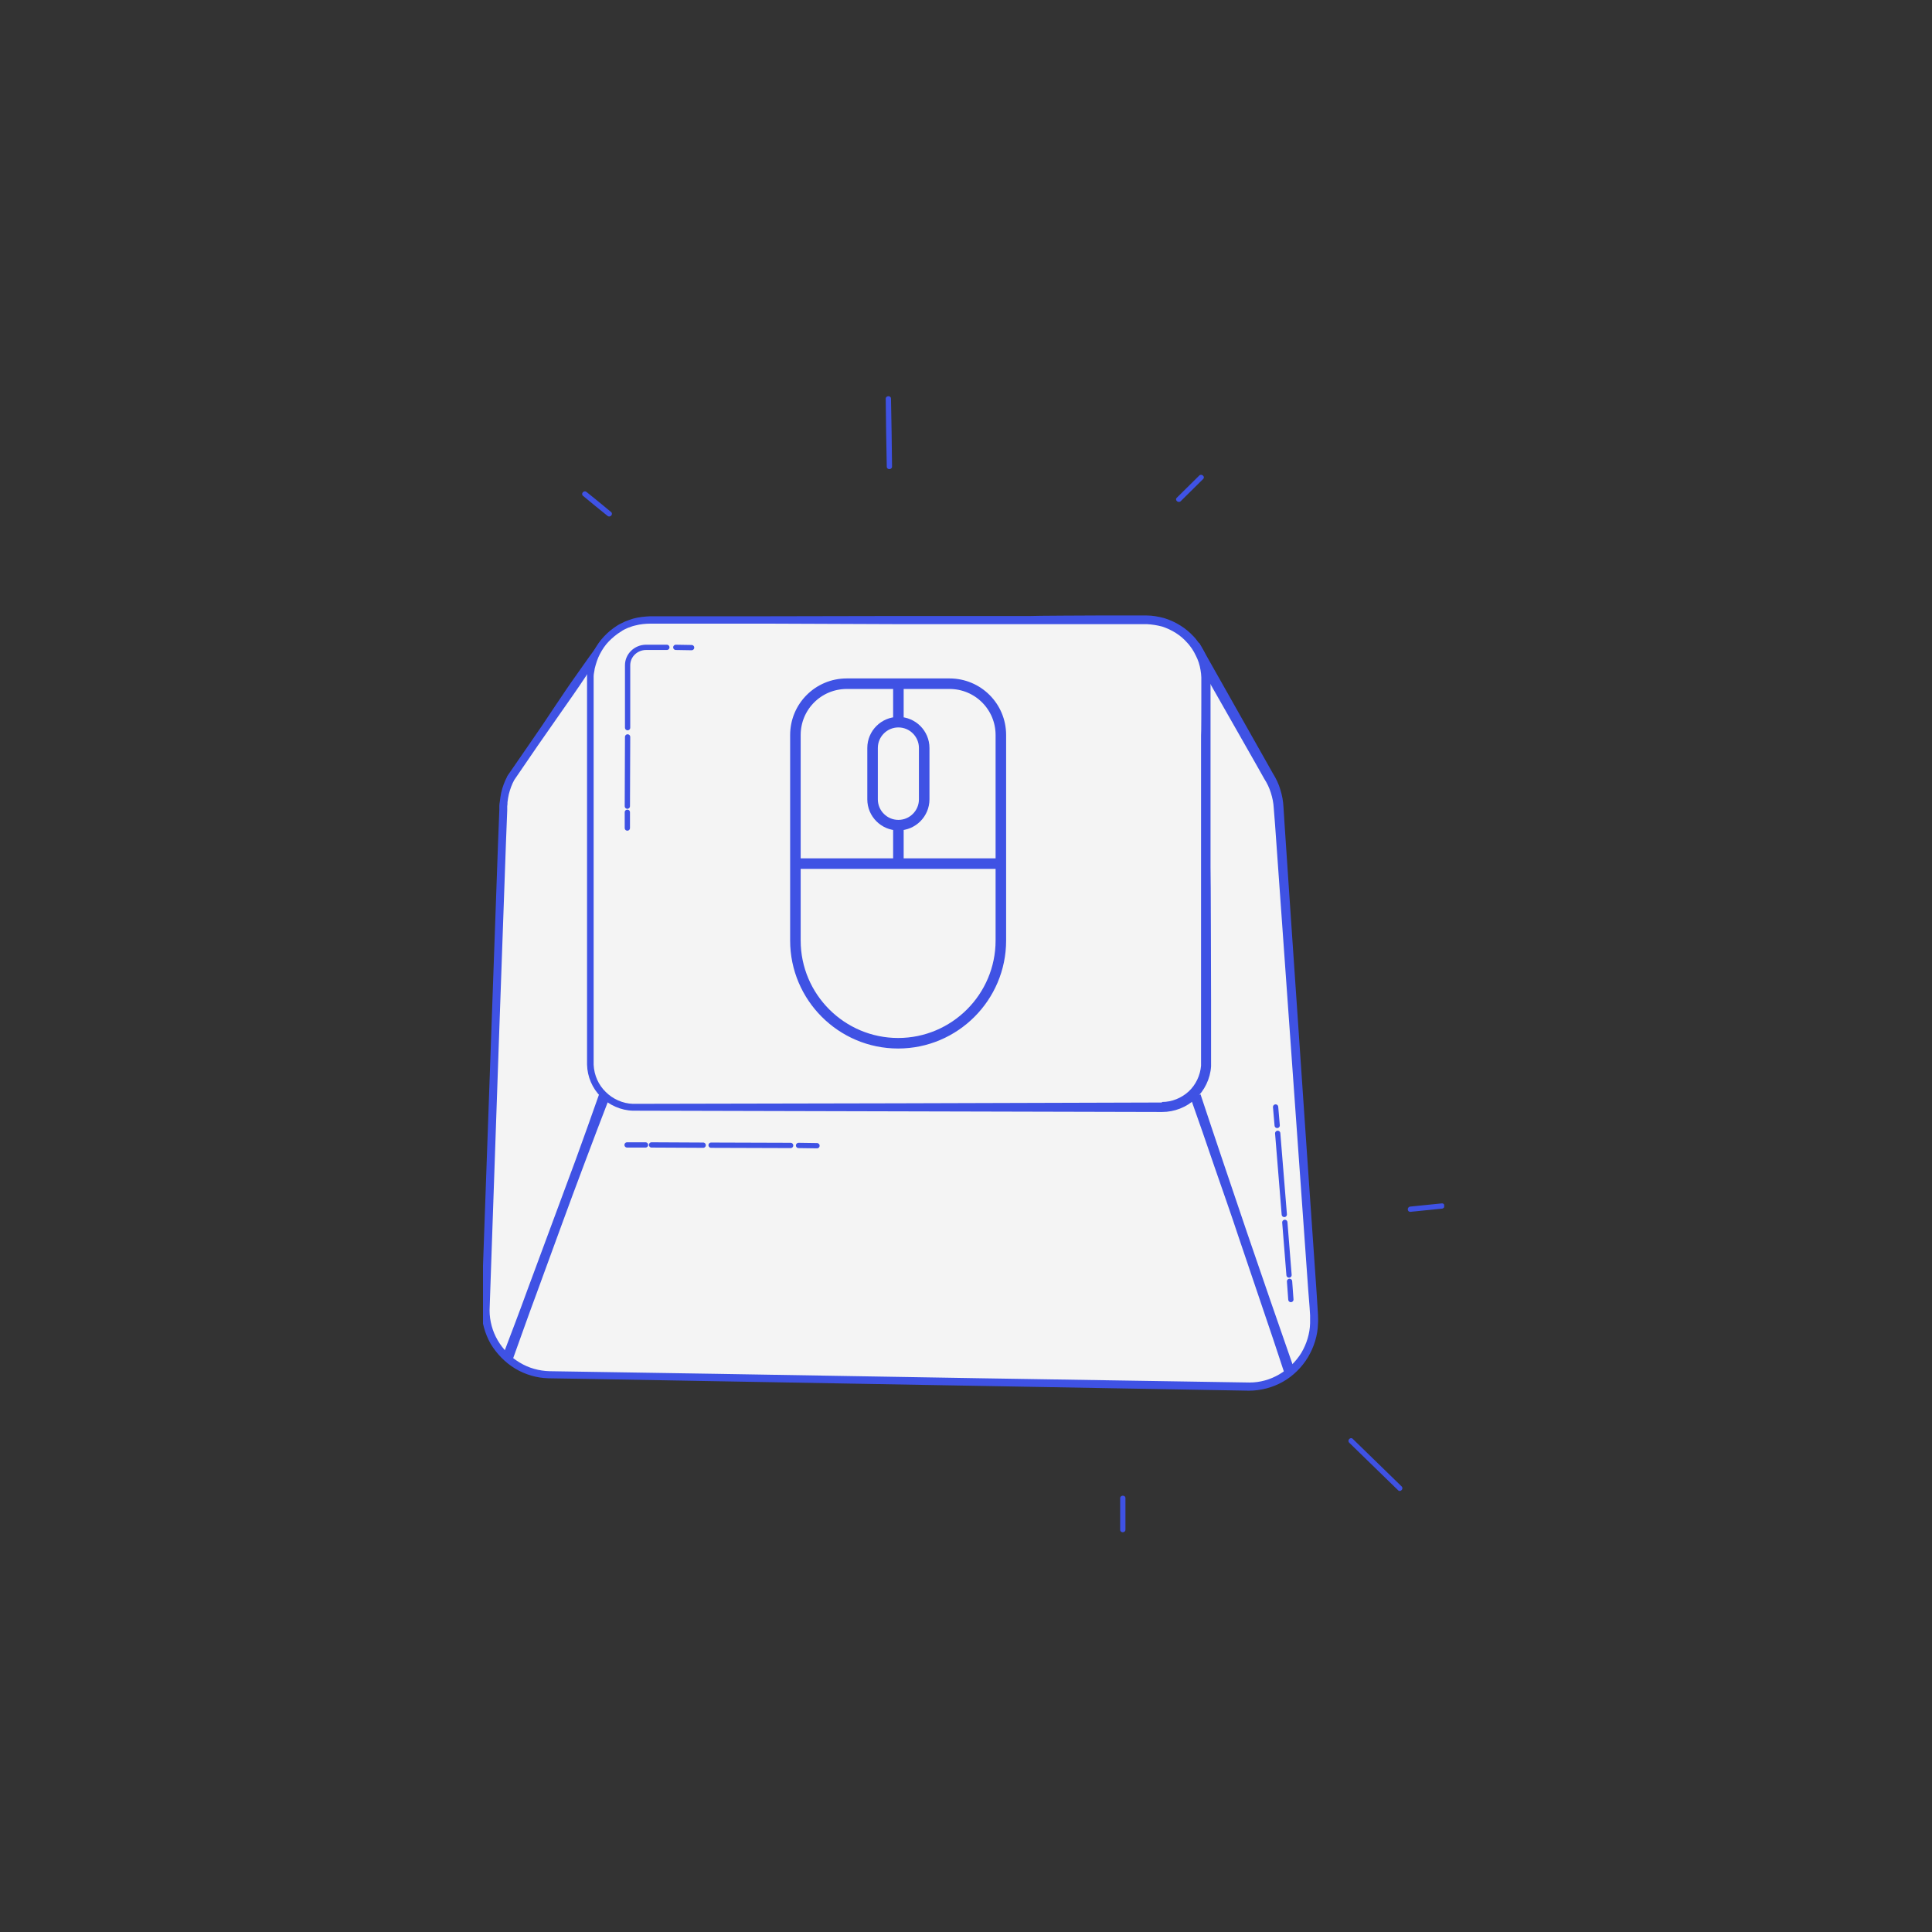 <?xml version="1.0" encoding="utf-8"?>
<svg xmlns="http://www.w3.org/2000/svg" fill="none" height="400" viewBox="0 0 400 400" width="400">
<rect x="0" y="0" width="400" height="400" fill="#333333" stroke="none"/>
<g clip-path="url(#clip0_1664_11437)">
<path d="M125.358 132.828L105.944 161.078C105.017 162.877 104.471 164.84 104.417 166.913L100.763 270.585C100.49 278.165 106.489 284.491 114.07 284.6L258.534 287.054C266.496 287.164 272.822 280.51 272.277 272.548L264.86 166.913C264.697 164.622 263.988 162.441 262.733 160.532L247.463 133.646" fill="#F4F4F4"/>
<path d="M125.794 133.154C124.267 135.554 122.686 137.954 121.104 140.299C119.523 142.698 117.887 144.989 116.251 147.334C114.615 149.679 112.979 152.024 111.342 154.369L106.489 161.458C105.998 162.331 105.616 163.367 105.344 164.458C105.234 165.003 105.125 165.549 105.071 166.094C105.071 166.367 105.071 166.639 105.016 166.912V167.784L104.744 174.71L104.253 188.508L103.271 216.103L101.362 271.293C101.362 273.474 101.962 275.656 103.053 277.51C104.144 279.364 105.725 281 107.58 282.091C109.434 283.236 111.615 283.836 113.797 283.891L120.668 284L148.263 284.436L203.507 285.363L258.697 286.236C260.879 286.236 263.006 285.636 264.86 284.545C266.714 283.454 268.296 281.927 269.441 280.073C270.532 278.219 271.186 276.092 271.241 273.965C271.241 273.42 271.241 272.929 271.241 272.329L271.131 270.584L270.859 267.148L268.896 239.608L264.969 184.527L263.987 170.729L263.715 167.294C263.66 166.203 263.442 165.167 263.115 164.131C262.788 163.094 262.351 162.167 261.751 161.24L260.061 158.241L246.372 134.191L248.281 133.1L261.86 157.15L263.551 160.149C264.205 161.186 264.751 162.331 265.078 163.476C265.46 164.676 265.678 165.93 265.732 167.13L265.951 170.566L266.878 184.363L270.641 239.499L272.549 267.039L272.768 270.475L272.877 272.22C272.877 272.765 272.931 273.42 272.877 274.02C272.822 276.474 272.059 278.873 270.804 281C269.55 283.072 267.75 284.872 265.623 286.072C263.496 287.272 261.042 287.926 258.588 287.926L203.344 286.945L148.099 285.963L120.504 285.472L113.578 285.363C111.179 285.308 108.725 284.599 106.652 283.345C104.58 282.091 102.835 280.291 101.581 278.219C100.381 276.092 99.726 273.692 99.672 271.293L101.635 216.048L102.617 188.453L103.108 174.656L103.38 167.73V166.857C103.38 166.53 103.435 166.257 103.489 165.93C103.544 165.33 103.653 164.73 103.762 164.131C104.035 162.931 104.471 161.786 105.016 160.749V160.695L109.87 153.66C111.506 151.315 113.088 148.97 114.669 146.57C116.251 144.225 117.832 141.826 119.523 139.481C121.159 137.136 122.795 134.845 124.54 132.5L125.467 133.1L125.794 133.154Z" fill="#3F52E4"/>
<path d="M240.592 229.19H131.412C126.395 229.19 122.305 225.154 122.305 220.082V140.733C122.305 133.916 127.813 128.354 134.63 128.354H237.32C244.137 128.354 249.7 133.862 249.7 140.679V220.028C249.7 225.045 245.664 229.135 240.592 229.135V229.19Z" fill="#F4F4F4"/>
<path d="M240.594 230.227L131.032 229.954C128.578 229.9 126.124 228.809 124.379 227.064C122.634 225.319 121.598 222.919 121.543 220.411V206.722V179.346V151.969V145.097V141.661V140.789C121.543 140.516 121.543 140.189 121.543 139.916C121.543 139.316 121.707 138.717 121.761 138.117C122.034 136.917 122.416 135.772 122.961 134.735C123.506 133.699 124.215 132.663 125.033 131.791C125.851 130.918 126.778 130.155 127.815 129.5C128.305 129.173 128.905 128.955 129.396 128.682C129.941 128.464 130.541 128.246 131.087 128.082C132.232 127.755 133.486 127.646 134.631 127.591H138.067H144.939H158.627L186.004 127.537H213.381C213.381 127.482 227.069 127.428 227.069 127.428H233.941C235.086 127.428 236.231 127.428 237.376 127.428C238.576 127.428 239.83 127.646 241.03 127.973C243.375 128.682 245.557 130.045 247.193 131.845C247.629 132.281 247.956 132.827 248.338 133.263C248.665 133.808 248.992 134.299 249.265 134.845C249.81 135.935 250.192 137.135 250.41 138.335L250.574 139.262V140.189L250.628 140.625V141.062V141.934V145.37V152.241V179.618C250.683 179.618 250.738 206.995 250.738 206.995V213.866V217.302V218.993C250.738 219.538 250.738 220.138 250.738 220.792C250.574 223.356 249.374 225.81 247.52 227.5C245.666 229.245 243.157 230.227 240.594 230.227ZM240.594 228.155C242.612 228.155 244.63 227.337 246.102 225.973C247.574 224.61 248.502 222.647 248.665 220.629C248.665 220.138 248.665 219.538 248.665 218.993V217.302V213.866V206.995V179.618V152.241C248.72 152.241 248.72 145.37 248.72 145.37V141.934V141.062V140.244L248.665 139.48L248.556 138.717C248.393 137.68 248.065 136.644 247.574 135.717C247.356 135.226 247.084 134.79 246.811 134.354C246.484 133.917 246.211 133.481 245.829 133.099C244.466 131.518 242.612 130.373 240.594 129.718C239.558 129.446 238.522 129.282 237.485 129.227C236.395 129.227 235.195 129.227 234.05 129.227H227.178H213.49H186.113L158.736 129.118H145.048H138.176H134.741C133.65 129.118 132.559 129.227 131.523 129.5C130.978 129.609 130.487 129.827 129.996 129.991C129.505 130.209 129.014 130.427 128.578 130.754C127.651 131.3 126.833 132.009 126.069 132.772C125.306 133.536 124.706 134.463 124.215 135.39C123.724 136.317 123.397 137.353 123.124 138.444C123.07 138.989 122.906 139.48 122.906 140.025V140.843V141.716V145.152V152.023V179.4V206.777V220.465C123.015 222.592 123.888 224.61 125.415 226.082C126.887 227.555 128.96 228.482 131.032 228.537L185.786 228.427L240.539 228.264L240.594 228.155Z" fill="#3F52E4"/>
<path d="M126.177 227.283C124.432 231.755 122.741 236.281 121.05 240.753C119.36 245.28 117.669 249.752 116.033 254.278L111.07 267.857C109.38 272.384 107.798 276.91 106.162 281.437L104.09 280.673C105.78 276.201 107.526 271.675 109.162 267.148L114.179 253.624C115.87 249.097 117.506 244.625 119.196 240.099C120.832 235.572 122.468 231.046 124.05 226.52L126.122 227.283H126.177Z" fill="#3F52E4"/>
<path d="M248.555 226.572L250.954 233.771L253.354 240.915C254.99 245.714 256.571 250.459 258.208 255.258L263.116 269.546C264.752 274.291 266.442 279.09 268.078 283.835L266.006 284.543C264.425 279.744 262.843 274.945 261.207 270.201L256.353 255.858C254.772 251.059 253.081 246.314 251.445 241.57L248.991 234.425L246.482 227.281L248.555 226.572Z" fill="#3F52E4"/>
<path d="M129.885 171.438V168.166" stroke="#3F52E4" stroke-linecap="round" stroke-miterlimit="10" stroke-width="1.091"/>
<path d="M129.885 166.913L129.939 152.57" stroke="#3F52E4" stroke-linecap="round" stroke-miterlimit="10" stroke-width="1.091"/>
<path d="M129.939 150.661V137.736C129.939 135.663 131.685 134.027 133.757 134.027H138.065" stroke="#3F52E4" stroke-linecap="round" stroke-miterlimit="10" stroke-width="1.091"/>
<path d="M139.918 134.027L143.19 134.082" stroke="#3F52E4" stroke-linecap="round" stroke-miterlimit="10" stroke-width="1.091"/>
<path d="M129.828 237.045H133.646" stroke="#3F52E4" stroke-linecap="round" stroke-miterlimit="10" stroke-width="1.091"/>
<path d="M134.898 237.045L145.587 237.099" stroke="#3F52E4" stroke-linecap="round" stroke-miterlimit="10" stroke-width="1.091"/>
<path d="M147.225 237.1L163.694 237.154" stroke="#3F52E4" stroke-linecap="round" stroke-miterlimit="10" stroke-width="1.091"/>
<path d="M165.332 237.154L169.15 237.209" stroke="#3F52E4" stroke-linecap="round" stroke-miterlimit="10" stroke-width="1.091"/>
<path d="M267.261 269.056L266.988 265.293" stroke="#3F52E4" stroke-linecap="round" stroke-miterlimit="10" stroke-width="1.091"/>
<path d="M266.88 263.985L266.008 253.078" stroke="#3F52E4" stroke-linecap="round" stroke-miterlimit="10" stroke-width="1.091"/>
<path d="M265.899 251.441L264.535 234.645" stroke="#3F52E4" stroke-linecap="round" stroke-miterlimit="10" stroke-width="1.091"/>
<path d="M264.427 233.009L264.1 229.191" stroke="#3F52E4" stroke-linecap="round" stroke-miterlimit="10" stroke-width="1.091"/>
<path d="M183.379 82.545C183.433 87.235 183.488 91.925 183.597 96.615C183.597 97.324 184.688 97.269 184.688 96.615C184.633 91.925 184.579 87.235 184.47 82.545C184.47 81.836 183.379 81.89 183.379 82.545Z" fill="#3F52E4"/>
<path d="M248.279 98.468C246.752 99.995 245.171 101.522 243.644 103.049C243.153 103.54 243.971 104.249 244.462 103.758C245.989 102.231 247.57 100.704 249.097 99.177C249.588 98.687 248.77 97.978 248.279 98.468Z" fill="#3F52E4"/>
<path d="M121.428 101.851C123.119 103.214 124.81 104.578 126.5 105.996C127.046 106.432 126.337 107.25 125.791 106.814C124.101 105.45 122.41 104.087 120.719 102.669C120.174 102.233 120.883 101.415 121.428 101.851Z" fill="#3F52E4"/>
<path d="M290.166 307.722C286.785 304.45 283.458 301.177 280.077 297.905C279.586 297.414 278.823 298.232 279.368 298.723C282.749 301.995 286.076 305.268 289.457 308.54C289.948 309.03 290.711 308.212 290.166 307.722Z" fill="#3F52E4"/>
<path d="M233.011 316.722C233.011 314.54 233.011 312.359 233.011 310.177C233.011 309.469 231.92 309.523 231.92 310.177C231.92 312.359 231.92 314.54 231.92 316.722C231.92 317.431 233.011 317.376 233.011 316.722Z" fill="#3F52E4"/>
<path d="M298.509 250.241C296.327 250.459 294.201 250.677 292.019 250.896C291.31 250.95 291.256 249.859 292.019 249.805C294.201 249.587 296.327 249.369 298.509 249.15C299.218 249.096 299.272 250.187 298.509 250.241Z" fill="#3F52E4"/>
<path d="M164.68 152.187C164.68 146.297 169.424 141.553 175.314 141.553H196.583C202.473 141.553 207.217 146.297 207.217 152.187V194.725C207.217 206.45 197.674 215.994 185.949 215.994C174.223 215.994 164.68 206.45 164.68 194.725V152.187Z" fill="#F4F4F4" stroke="#3F52E4" stroke-miterlimit="10" stroke-width="2.181"/>
<path d="M186.004 141.553V149.515Z" fill="#F4F4F4"/>
<path d="M186.004 141.553V149.515" stroke="#3F52E4" stroke-miterlimit="10" stroke-width="2.181"/>
<path d="M186.004 170.783V178.745Z" fill="#F4F4F4"/>
<path d="M186.004 170.783V178.745" stroke="#3F52E4" stroke-miterlimit="10" stroke-width="2.181"/>
<path d="M164.68 178.801H207.217Z" fill="#F4F4F4"/>
<path d="M164.68 178.801H207.217" stroke="#3F52E4" stroke-miterlimit="10" stroke-width="2.181"/>
<path d="M186.001 149.516C188.946 149.516 191.345 151.915 191.345 154.86V165.495C191.345 168.439 188.946 170.839 186.001 170.839C183.056 170.839 180.656 168.439 180.656 165.495V154.86C180.656 151.915 183.056 149.516 186.001 149.516Z" fill="#F4F4F4" stroke="#3F52E4" stroke-miterlimit="10" stroke-width="2.181"/>
</g>
<defs>
<clipPath id="clip0_1664_11437">
<rect fill="white" height="235.266" transform="translate(100 82)" width="199"/>
</clipPath>
</defs>
</svg>